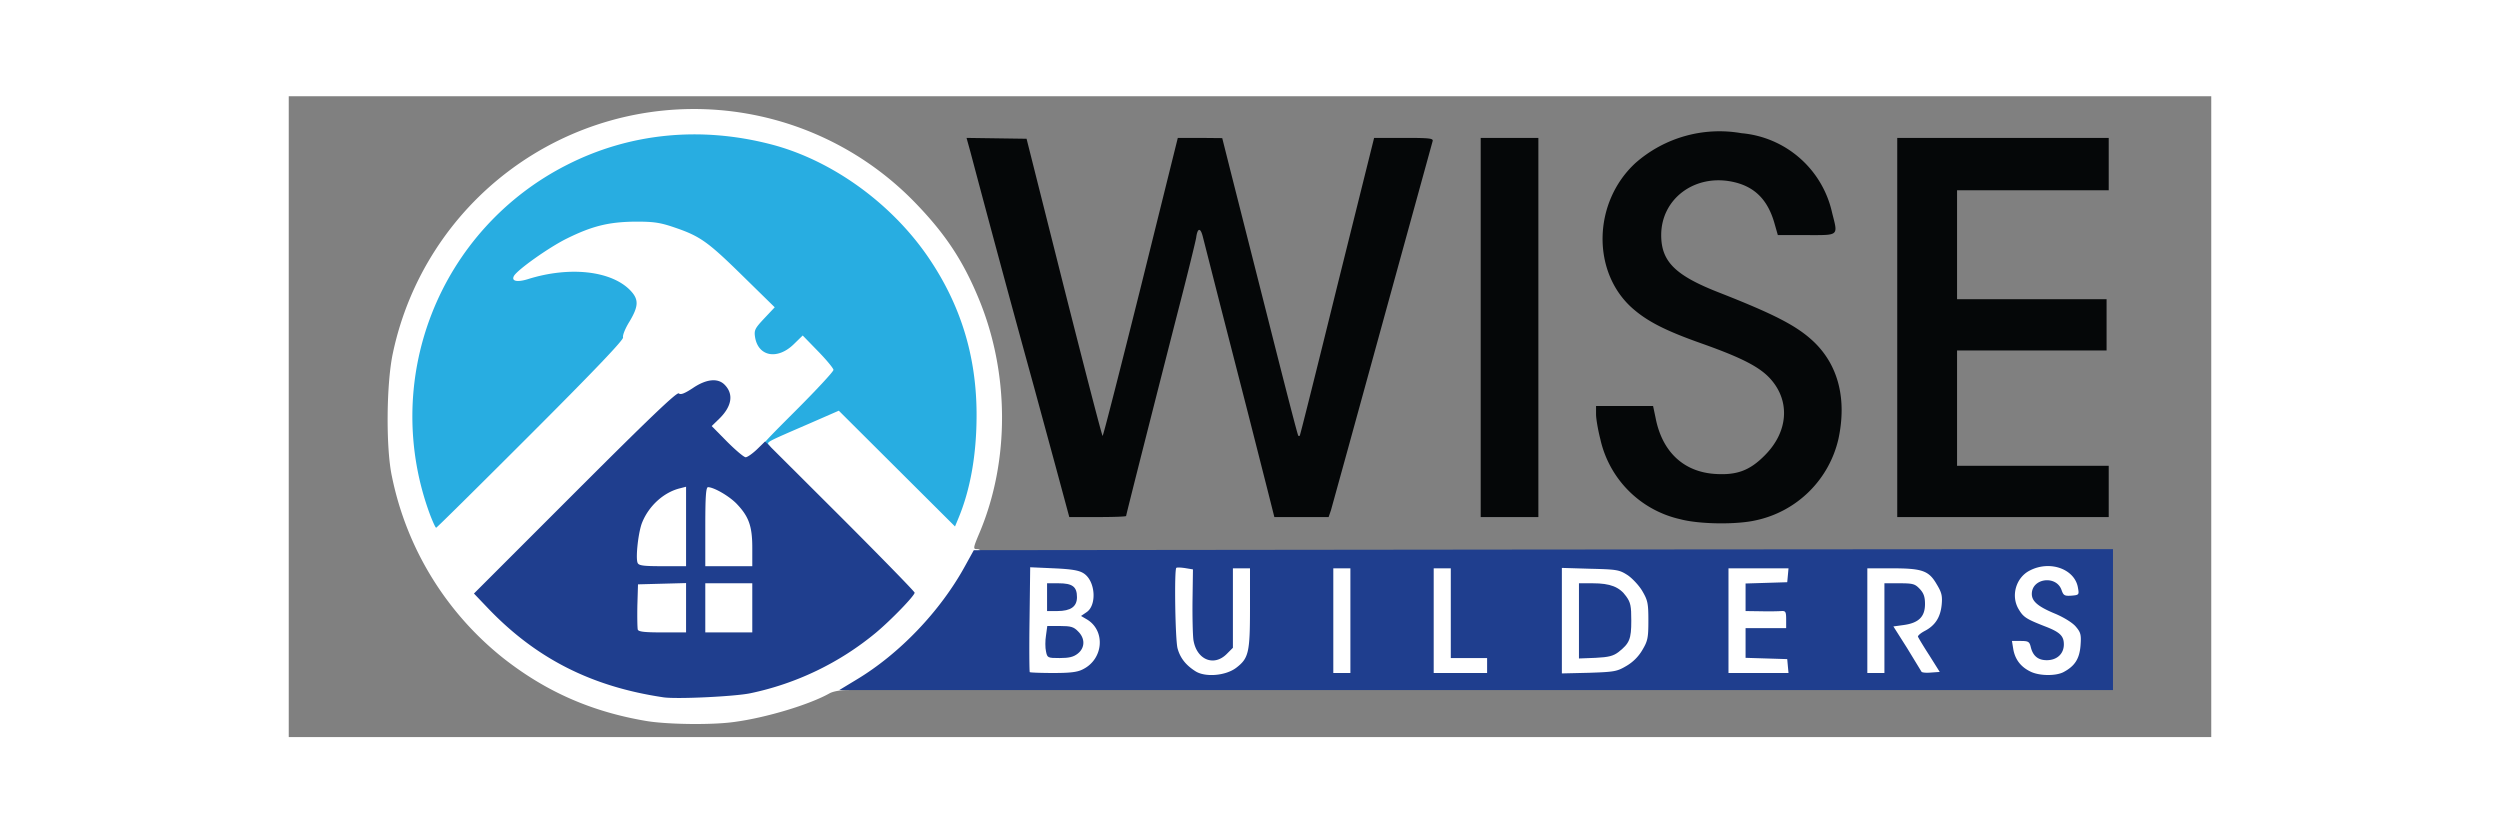 <svg class="img-fluid" xmlns="http://www.w3.org/2000/svg" style="transform:matrix(.769,0,0,.769,0,0);transform-origin:50% 50%;cursor:move;max-height:303.46px;transition:transform 200ms ease-in-out 0s" width="900" height="300" viewBox="0 0 9000 3000"><rect x="0" y="0" width="9000" height="3000" fill="#808080" stroke="none"/><g fill="#FFF" style="transform:none"><path d="M1676 2925c-257-43-471-137-671-294a1459 1459 0 0 1-522-851c-29-134-26-440 5-580a1441 1441 0 0 1 2447-699c139 144 221 268 294 444 145 347 147 761 5 1098-30 71-31 77-13 77 28 0 24 22-24 108a1523 1523 0 0 1-479 516c-47 29-66 36-108 36-29 0-64 7-78 15-94 53-296 114-445 134-104 15-313 12-411-4zm449-160c275-57 539-203 710-392l44-49-324-324-324-324-24 22c-17 16-36 22-67 22-42 0-49-4-117-72-86-85-94-115-42-164 55-52 61-91 17-115-16-9-29-4-74 25-29 20-64 36-76 36-17 0-144 121-473 450l-450 450 50 51c143 146 327 266 511 332 62 22 214 58 299 71 59 9 261-3 340-19zm-595-1662c0-12 14-45 32-73 30-49 31-53 17-78-20-36-125-89-193-97-58-8-155 5-238 31-26 9-64 14-85 12-37-3-38-4-41-45s-2-43 70-102c85-70 245-154 338-178 43-11 109-16 195-17 117 0 138 3 210 28 121 41 157 67 318 224 136 134 147 148 147 182 0 29-8 44-40 75-44 43-48 59-23 87s55 22 98-22c60-62 85-57 173 34 67 69 72 77 72 118s-4 48-85 128c-46 46-83 85-81 87s33-10 70-27c38-16 80-30 94-30 22 0 76 49 278 251l252 251 21-63c58-179 76-395 47-574-29-176-106-366-212-521-281-412-791-640-1254-559A1326 1326 0 0 0 613 1441c-8 142 26 363 74 477l15 35 414-414c293-293 414-420 414-436z"/><path d="M1604 2527c-2-7-3-71-2-143l3-129 143-3 142-3v291h-140c-106 0-142-3-146-13zm316-132v-145h280v290h-280v-145zm-317-181c-3-8-4-59-1-112 5-105 24-162 72-219 36-43 119-83 173-83h43v430h-140c-118 0-142-2-147-16zm317-199v-215h43c55 1 115 28 162 76 63 64 75 102 75 237v117h-280v-215zm2295 707c-46-29-72-63-84-107-6-23-11-126-11-238 0-225-5-214 88-201l57 9v180c0 157 2 183 18 207 27 40 45 42 78 9l29-29v-372h140v215c0 243-5 265-66 311-34 26-46 29-128 32-76 2-96 0-121-16zm3906 0c-54-27-74-63-79-137l-4-65h70c68 0 70 1 77 28 6 27 32 62 45 62 3 0 16-9 29-21 21-20 21-22 6-39-9-10-44-28-78-41-112-41-137-71-137-167 0-127 50-172 188-172 123 0 172 42 172 148v52h-66c-63 0-65-1-75-29-13-36-37-47-58-26-14 14-13 17 4 33 11 10 50 31 88 46 39 17 78 41 93 59 24 29 26 36 22 118-3 77-6 91-28 114-41 44-73 55-157 55-54 0-88-5-112-18zm-4683 1c-2-5-2-130 0-280l4-271 131 5c203 8 234 33 225 183-4 61-2 81 15 113 26 50 21 153-9 194-39 53-75 63-226 63-75 0-138-3-140-7zm220-139c12-8 22-21 22-29 0-20-40-45-71-45-21 0-28 6-32 26-11 61 29 85 81 48zm-18-222c21-17 21-19 5-35-9-9-27-17-41-17-21 0-24 5-24 35 0 28 4 35 19 35 10 0 29-8 41-18zm1220 93v-275h140v550h-140v-275zm470 0v-275h140v420h170v130h-310v-275zm600 0v-277l163 4c159 3 165 4 205 30 22 15 54 49 69 75 26 45 28 55 28 168s-2 123-28 167c-18 31-44 57-75 75-45 27-53 28-204 31l-158 4v-277zm266 116c45-35 58-62 58-116 0-86-60-145-149-145h-35v293l49-5c29-3 60-14 77-27zm514-116v-275h341l-3 63-3 62-97 3-98 3v69h190v140h-190v79l98 3 97 3 3 63 3 62h-341v-275zm650 0v-275h145c174 0 201 8 239 72 21 36 26 58 26 112 0 79-17 126-58 156l-31 23 40 62c24 38 39 74 39 94v31h-145l-55-93-55-92-3 93-3 92h-139v-275zm203-15c21 0 67-43 67-63 0-8-11-26-25-41-18-20-34-26-65-26h-40v71c0 69 1 71 23 65 12-3 30-6 40-6z"/></g><path d="M663 1963a1320 1320 0 0 1 640-1642c291-148 622-182 954-96 283 73 563 274 737 529 152 223 226 464 226 738 0 186-29 350-86 486l-15 36-272-271-272-271-135 59c-212 92-204 87-190 104 11 13 7 15-21 15-33 0-29-5 144-178 97-97 177-183 177-191 0-7-32-46-72-87l-72-74-42 41c-76 74-166 58-181-33-5-33-1-41 43-88l49-52-150-147c-163-160-199-186-320-227-67-23-97-27-180-27-126 1-204 20-325 80-84 42-226 143-245 173-15 25 12 32 62 17 198-63 396-40 484 54 38 41 37 72-6 144-20 32-33 65-30 74 4 10-129 150-432 453-241 241-440 438-443 438s-15-26-27-57z" fill="#28ADE1" style="transform:none"/><g fill="#1F3E8E" style="transform:none"><path d="M1755 2814c-338-50-598-182-824-419l-64-67 473-473c352-352 477-471 486-464 9 8 28 0 66-25 62-42 116-48 148-16 44 44 35 102-26 161l-34 33 72 73c40 40 79 73 87 73s32-17 53-37l38-37 350 349c193 193 350 354 350 359 0 14-109 127-182 188a1356 1356 0 0 1-588 283c-73 15-342 28-405 19zm105-419v-116l-112 3-113 3-3 99c-1 55 0 106 2 113 4 10 33 13 116 13h110v-115zm310 0v-115h-220v230h220v-115zm-310-381v-186l-27 7c-76 18-146 81-178 159-18 42-32 165-22 190 5 13 25 16 117 16h110v-186zm310 99c0-102-17-147-75-207-36-36-104-75-132-76-10 0-13 44-13 185v185h220v-87zm488 618c200-120 391-319 507-530l42-76 2667-3 2666-2v660H2577l81-49zm1777-55c59-45 65-71 65-281v-185h-80v372l-29 29c-61 61-142 26-156-67-3-24-5-109-4-187l2-142-36-6c-20-3-39-4-42-1-10 10-5 338 6 377 12 44 38 78 84 107s141 21 190-16zm3873 20c53-28 75-62 80-124 4-51 1-62-22-89-15-18-54-42-93-59-83-34-113-59-113-94 0-74 114-89 139-19 9 26 14 29 46 27 36-3 37-4 31-37-14-87-130-130-225-81-66 33-91 121-51 184 21 35 36 44 120 77 71 27 90 45 90 85 0 44-32 74-80 74-41 0-65-20-75-62-6-25-12-28-47-28h-41l6 37c8 48 34 83 78 105 41 22 120 23 157 4zm-4589-14c95-48 105-179 19-232l-29-17 25-17c50-32 43-146-12-182-21-14-53-20-139-24l-112-5-3 243c-2 134-1 246 1 248s52 4 110 4c81 0 114-4 140-18zm1251-227v-245h-80v490h80v-245zm640 210v-35h-170v-420h-80v490h250v-35zm652 2c31-18 57-44 75-75 25-42 28-57 28-137 0-81-3-95-28-138-15-26-47-60-69-75-39-25-49-27-175-30l-133-4v494l128-3c118-4 130-6 174-32zm756 1-3-33-97-3-98-3v-139h190v-41c0-36-3-40-22-39-13 1-56 2-95 1l-73-1v-129l98-3 97-3 3-32 3-33h-281v490h281l-3-32zm452-178v-210h70c64 0 73 3 95 26 19 20 25 38 25 71 0 59-29 88-97 98l-51 7 64 101 67 110c1 5 21 7 44 5l42-3-49-78c-28-43-51-82-53-87-1-5 13-17 32-27 48-25 73-63 79-122 4-42 0-58-23-96-37-64-67-75-210-75h-115v490h80v-210z"/><path d="M3545 2599c-4-17-4-51 0-75l6-44h60c50 0 64 4 84 25 34 33 33 77-1 104-20 16-41 21-85 21-56 0-58-1-64-31zm5-254v-65h54c65 0 86 16 86 65 0 44-29 65-92 65h-48v-65zm2490 111v-176h65c81 0 125 17 156 61 21 29 24 46 24 114 0 86-8 106-60 147-24 18-45 24-107 27l-78 3v-176z"/></g><path d="M6514 1980a494 494 0 0 1-374-375c-11-43-20-95-20-117v-38h267l12 57c31 158 131 251 277 261 103 7 164-16 234-87 109-109 120-252 28-356-50-57-136-101-322-167-167-59-253-102-324-164-193-169-188-496 12-681a595 595 0 0 1 497-140 477 477 0 0 1 424 372c28 111 35 105-119 105h-135l-16-56c-32-112-95-173-198-194-177-36-332 81-332 250 0 124 66 189 271 269 265 104 368 158 446 233 113 110 152 267 113 451a505 505 0 0 1-386 382c-91 21-265 19-355-5zm-2928-262-96-353a114959 114959 0 0 1-299-1105l-18-65 141 2 140 2 175 695c97 383 178 696 181 696s83-314 179-698l173-697h104l104 1 39 155 176 694c75 297 138 542 141 544 2 2 5 2 7 0s81-317 175-699l173-695h139c120 0 139 2 135 15l-95 345-51 185-249 905-81 293-11 32h-254l-32-127-91-358-131-510-81-318c-11-44-25-41-31 5-3 18-39 166-81 328-94 367-247 969-247 975 0 3-60 5-133 5h-133l-68-252zm1994-635V195h270v1775h-270v-887zm1950 0V195h990v245h-710v510h700v240h-700v540h710v240h-990v-887z" fill="#050708" style="transform:none"/></svg>